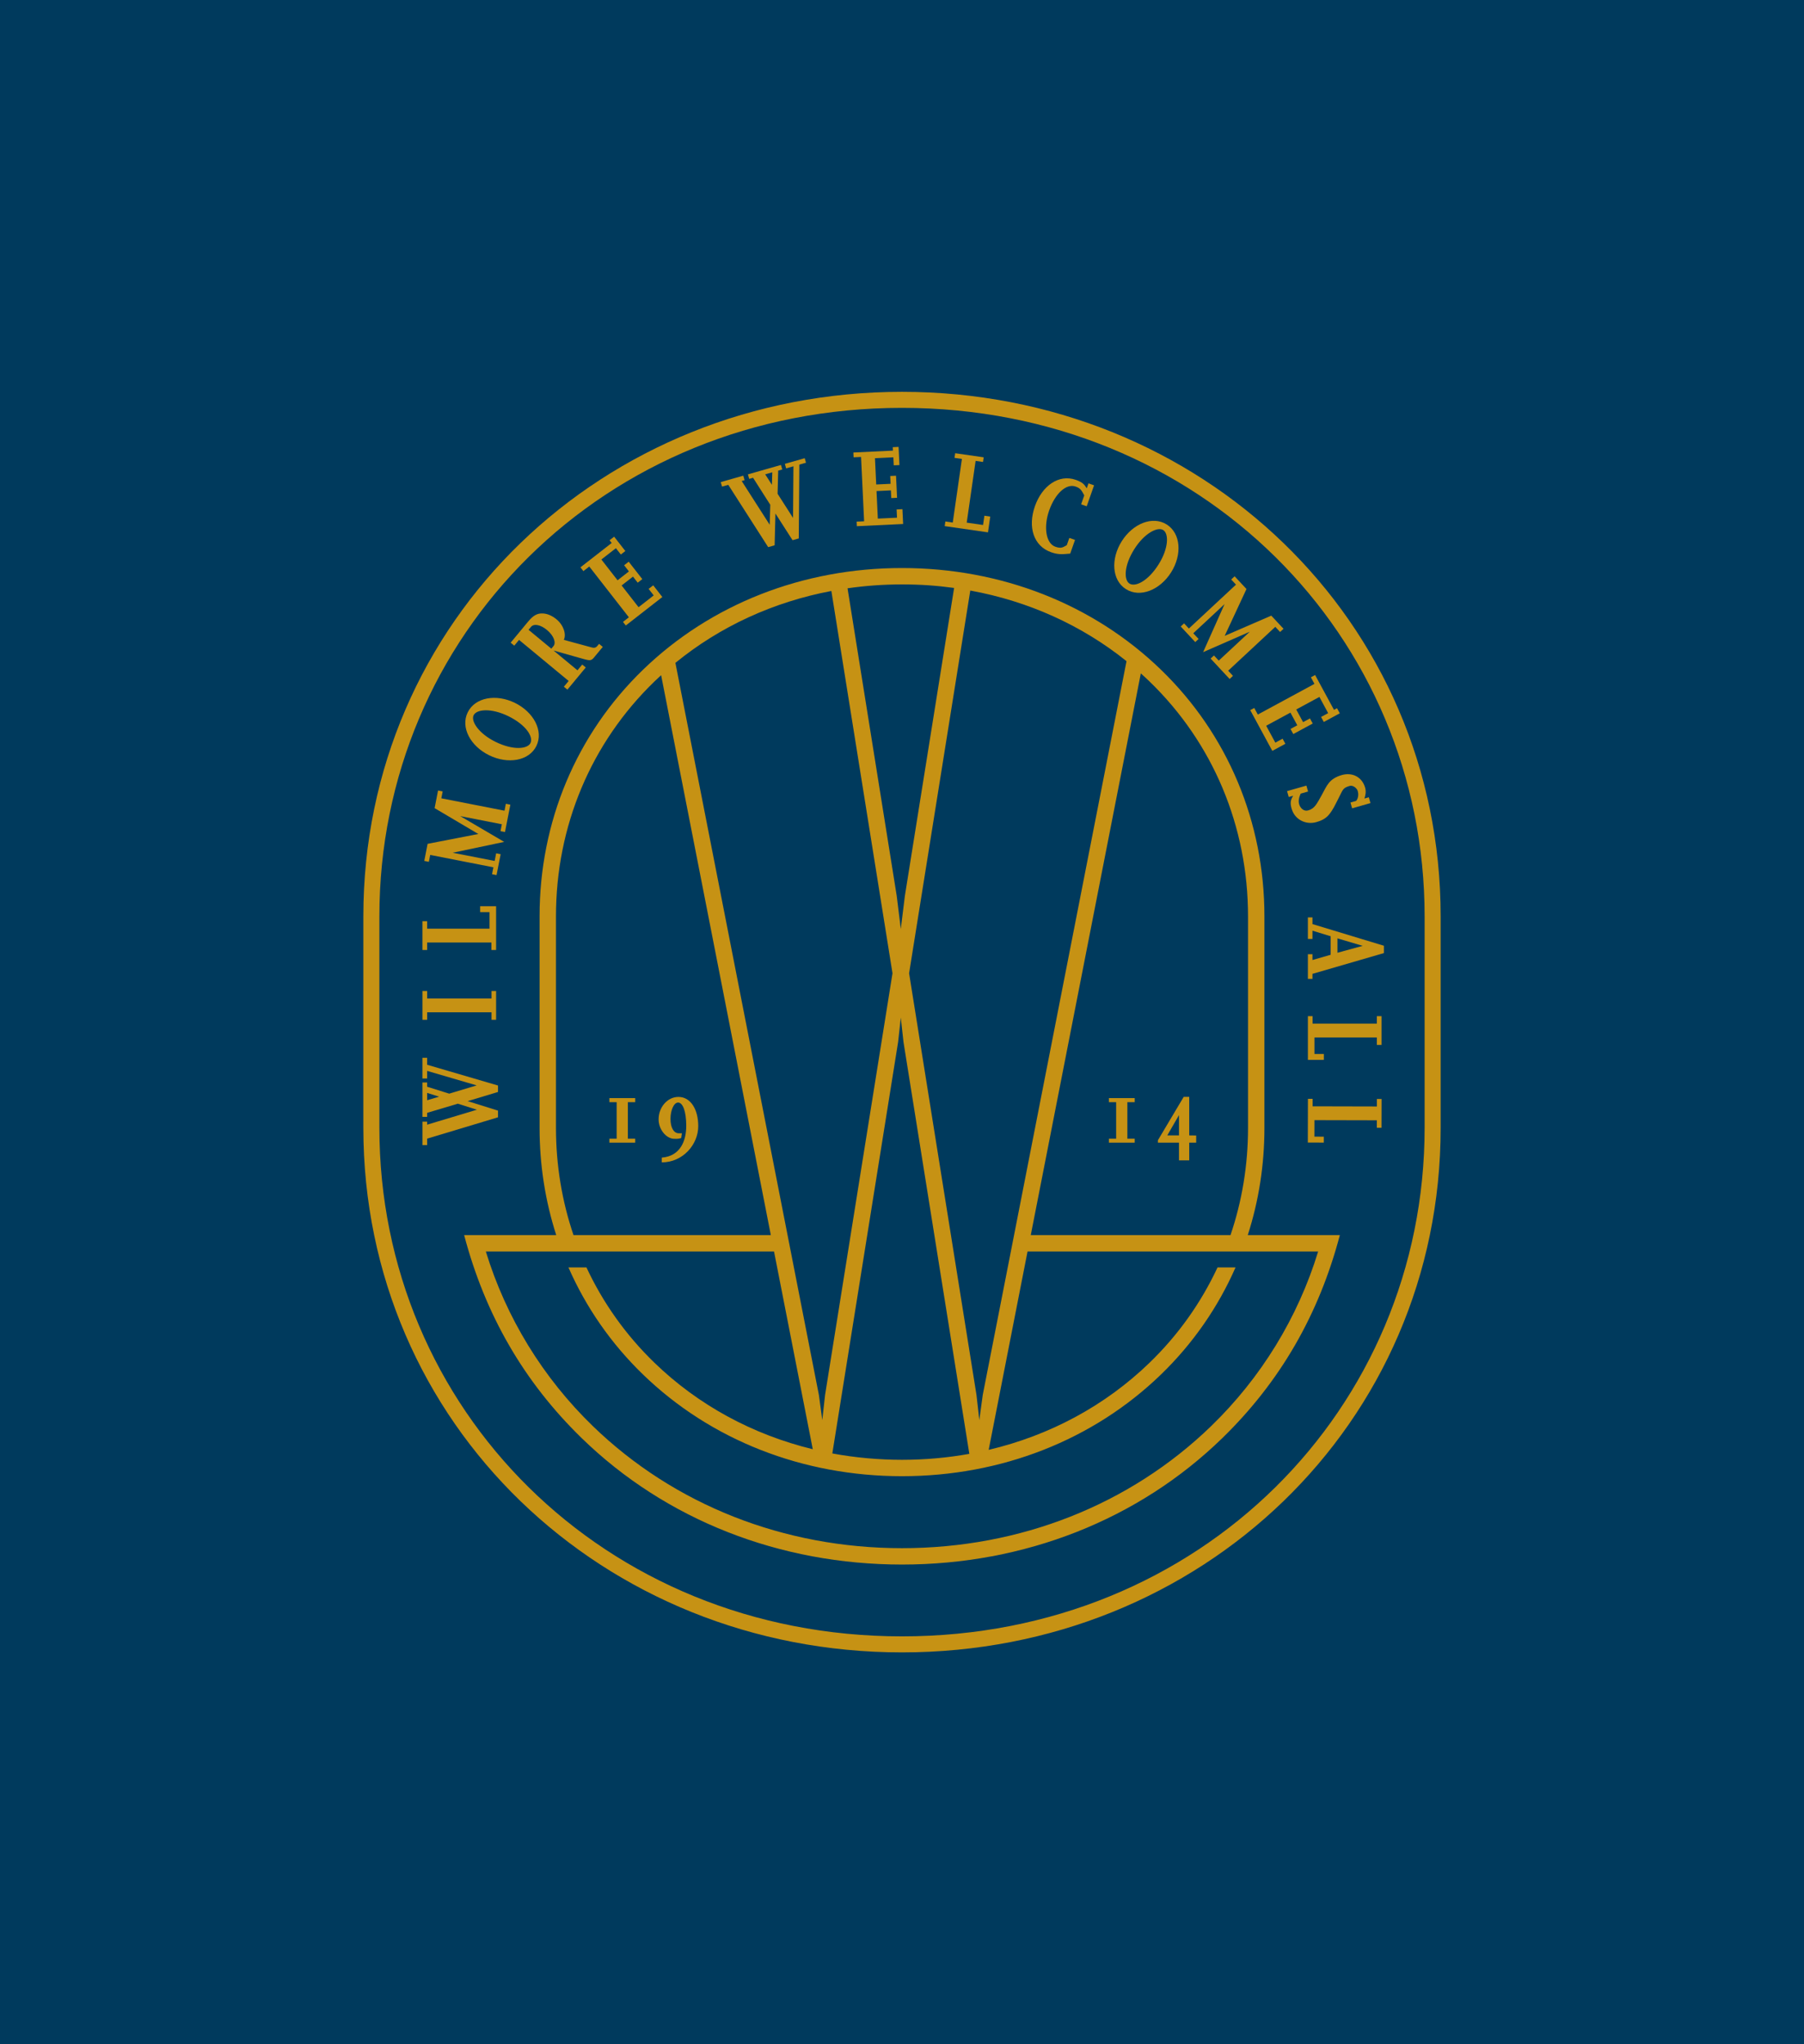 <?xml version="1.0" encoding="UTF-8"?><svg id="Layer_1" xmlns="http://www.w3.org/2000/svg" viewBox="0 0 1500 1700"><rect y="-1.53" width="1500" height="1701.53" fill="#003a5d"/><path d="M506.71,950.24v-3.3h6.03v-30.38h-6.03v-3.38h21.46v3.38h-6.11v30.38h6.11v3.3h-21.46Z" fill="#c69214"/><path d="M550.27,966.63v-3.94c15.67-1.28,20.34-14.31,20.34-26.44s-2.9-19.37-6.76-19.37c-3.61,0-6.35,6.51-6.35,13.59s2.58,11.97,6.91,11.97h2.58l-.56,3.94c-2.9.88-4.02.64-5.71.64-6.75,0-13.1-7.71-13.1-16.16,0-10.05,7.31-18.65,16.48-18.65,10.13,0,16.48,10.29,16.48,24.28,0,15.35-12.79,30.14-30.31,30.14Z" fill="#c69214"/><path d="M922.03,950.24v-3.3h6.03v-30.38h-6.03v-3.38h21.46v3.38h-6.11v30.38h6.11v3.3h-21.46Z" fill="#c69214"/><path d="M988.83,950.24v14.71h-8.52v-14.71h-17.53v-2.01l21.46-36.09h4.58v32.07c2.17,0,1.05,0,5.79.08v5.95h-5.79ZM980.31,927.32l-9.73,16.88h9.73v-16.88Z" fill="#c69214"/><path d="M355.16,885.46l58.92,17.26v5.38l-25.24,7.61,25.24,7.89v5.57l-58.92,17.72v5.38h-3.9v-19.49h3.9v2.51l41.38-12.44-15.87-5.01-25.52,7.61v3.34h-3.9v-28.58h3.9v3.53l18.37,5.75,22.83-6.87-41.2-12.06v6.31h-3.9v-17.17h3.9v5.75ZM355.16,914.97l9.93-2.97-9.93-3.15v6.12Z" fill="#c69214"/><path d="M412.5,848.06h-3.8v-6.22h-53.54v6.22h-3.9v-23.94h3.9v6.22h53.54v-6.22h3.8v23.94Z" fill="#c69214"/><path d="M412.5,790.01h-3.9v-6.22h-53.45v6.22h-3.9v-23.94h3.9v6.22h51.87v-13.73h-7.79v-4.92h13.27v36.37Z" fill="#c69214"/><path d="M419.89,691.93l-3.73-.73,1.12-5.74-34.61-6.78,36.56,21.45-42.81,9.01,34.88,6.84,1.25-6.38,3.73.73-3.41,17.4-3.73-.73,1.12-5.74-52.55-10.3-1.12,5.74-3.82-.75,2.78-14.21,42.18-8.19-36.36-21.5,2.87-14.66,3.83.75-1.12,5.74,52.55,10.3,1.12-5.74,3.73.73-4.46,22.77Z" fill="#c69214"/><path d="M446.02,620.31c-6.11,12.51-23.64,15.41-39.24,7.8-15.6-7.62-24-23.19-17.89-35.7,6.11-12.51,23.6-15.54,39.19-7.92,15.6,7.62,24.04,23.31,17.93,35.82ZM393.81,594.81c-2.44,5,4.29,15.32,18.39,22.2,14.68,7.17,26.46,5.9,28.9.89,2.49-5.09-3.59-15.08-18.43-22.33-14.18-6.92-26.37-5.86-28.86-.77Z" fill="#c69214"/><path d="M494.68,545.85c-3.02,3.65-3.33,3.87-10.09,2l-24.31-6.87,19.87,16.45,3.97-4.79,2.93,2.43-15.27,18.44-2.93-2.43,3.97-4.79-41.24-34.15-3.97,4.79-3-2.49,14.5-17.51c3.97-4.79,7.32-6.95,11.88-6.79,4.03.08,8.01,1.82,11.8,4.95,5.86,4.85,8.23,12.47,6.02,17.03l22.72,6.17c1.96.54,3.57.78,5.11-1.07l1.48-1.79,3.07,2.54-6.51,7.86ZM441.5,521.33l-2.01,2.43,18.94,15.68,1.84-2.22c2.13-2.57.46-8.41-5.47-13.32-5.36-4.44-10.86-5.5-13.29-2.57Z" fill="#c69214"/><path d="M520.34,520.18l-2.34-3,4.9-3.82-32.92-42.23-4.9,3.82-2.45-3.15,25.98-20.25-1.77-2.27,3.81-2.97,9.3,11.93-3.73,2.91-4.11-5.27-12.08,9.41,13.46,17.27,9.44-7.36-3.99-5.12,3.81-2.97,11.3,14.49-3.81,2.97-3.94-5.05-9.44,7.36,14.09,18.08,12.59-9.81-4.22-5.42,3.81-2.97,7.59,9.73-30.37,23.68Z" fill="#c69214"/><path d="M664.63,386.36l-.46,61.4-5.18,1.47-14.23-22.19-.67,26.44-5.36,1.53-33.18-51.82-5.18,1.47-1.07-3.75,18.74-5.34,1.07,3.75-2.41.69,23.3,36.4.47-16.63-14.31-22.46-3.21.92-1.07-3.75,27.49-7.83,1.07,3.75-3.39.97-.5,19.25,12.86,20.07.32-42.93-6.07,1.73-1.07-3.75,16.51-4.7,1.07,3.75-5.53,1.58ZM636.25,394.44l5.58,8.74.31-10.41-5.89,1.68Z" fill="#c69214"/><path d="M712.47,437.6l-.18-3.8,6.21-.29-2.54-53.5-6.21.29-.19-3.99,32.91-1.56-.14-2.87,4.82-.23.72,15.11-4.73.22-.32-6.68-15.3.73,1.04,21.88,11.96-.57-.31-6.49,4.82-.23.87,18.36-4.82.23-.31-6.4-11.96.57,1.09,22.9,15.95-.76-.32-6.86,4.82-.23.58,12.33-38.48,1.83Z" fill="#c69214"/><path d="M785.49,437.53l.56-3.86,6.15.89,7.62-52.91-6.16-.89.56-3.86,23.7,3.41-.56,3.86-6.16-.89-7.39,51.35,13.59,1.96,1.11-7.72,4.87.7-1.89,13.14-36.01-5.19Z" fill="#c69214"/><path d="M874.03,459.26c-14.8-5.2-19.54-21.12-13.51-38.29,5.93-16.9,19.77-26.9,33.96-21.92,6.04,2.12,7.3,4.14,9.13,7.04l1.45-4.12,4.64,1.63-6.12,17.43-4.64-1.63,2.61-7.44c-2.28-4.15-3.05-5.89-7.16-7.33-7.97-2.8-17.18,6.07-22.04,19.9-4.73,13.49-2.81,27.34,5.16,30.14,5.25,1.84,6.51.22,9.5-1.29l2.12-6.04,4.73,1.66-4,11.38c-7.44.73-10.58.71-15.83-1.13Z" fill="#c69214"/><path d="M936.23,489.95c-11.78-7.42-12.78-25.16-3.53-39.84,9.25-14.68,25.63-21.36,37.4-13.95,11.78,7.42,12.91,25.13,3.66,39.81-9.25,14.68-25.76,21.39-37.53,13.97ZM967.19,440.8c-4.71-2.97-15.69,2.62-24.05,15.89-8.7,13.82-8.71,25.66-3.99,28.63,4.79,3.02,15.37-1.94,24.17-15.92,8.41-13.35,8.66-25.58,3.87-28.6Z" fill="#c69214"/><path d="M1006.61,547.68l2.78-2.59,3.99,4.28,25.8-24.03-38.81,17,17.83-39.94-26.01,24.22,4.43,4.75-2.78,2.59-12.08-12.97,2.79-2.59,3.98,4.28,39.18-36.49-3.99-4.28,2.85-2.66,9.86,10.59-18.12,38.94,38.74-16.81,10.18,10.93-2.85,2.66-3.99-4.28-39.18,36.49,3.98,4.28-2.78,2.59-15.81-16.98Z" fill="#c69214"/><path d="M1039.55,590.56l3.35-1.81,2.96,5.47,47.09-25.5-2.96-5.47,3.51-1.9,15.69,28.97,2.53-1.37,2.3,4.24-13.3,7.2-2.25-4.16,5.88-3.18-7.29-13.47-19.26,10.43,5.7,10.53,5.71-3.09,2.3,4.24-16.16,8.75-2.3-4.24,5.63-3.05-5.7-10.53-20.16,10.92,7.6,14.04,6.04-3.27,2.3,4.24-10.85,5.88-18.34-33.87Z" fill="#c69214"/><path d="M1074.01,672.73c-1.32-4.64-1.16-7.1,1.22-10.96l-3.66,1.04-1.4-4.91,16.07-4.58,1.4,4.91-6.16,1.76c-1.47,3.31-2.03,6.08-1.27,8.76.94,3.3,3.9,6.22,7.47,5.2,5.44-1.55,7.04-5.1,11.57-13.24,4.02-7.23,5.72-13.11,16.52-16.2,8.39-2.39,16.71,1.41,19.31,10.51.89,3.12.38,6.07-.6,9.05l3.66-1.04,1.38,4.82-15.26,4.35-1.37-4.82,4.73-1.35c2.14-2.64,1.92-6.14,1.36-8.11-.71-2.5-3.98-5.14-6.74-4.35-6.07,1.73-5.61,3.34-9.55,10.83-2.63,5-4.08,8.69-7.81,13.23-2.88,3.43-6.86,5.05-10.34,6.04-8.75,2.49-17.97-2.11-20.49-10.95Z" fill="#c69214"/><path d="M1087.49,793.52h3.8v4.83l15.13-4.36v-15.4l-15.13-4.64v6.87h-3.8v-17.91h3.8v5.57l59.39,18v6.12l-59.39,17.26v4.18h-3.8v-20.51ZM1133.05,786.57l-20.97-6.22v11.97l20.97-5.75Z" fill="#c69214"/><path d="M1087.49,845.04h3.9v6.22h53.45v-6.22h3.9v23.94h-3.9v-6.22h-51.87v13.73h7.8v4.92h-13.27v-36.37Z" fill="#c69214"/><path d="M1087.53,913.79h3.9s-.01,6.23-.01,6.23l53.45.13v-6.22s3.91,0,3.91,0l-.06,23.94h-3.9s.01-6.23.01-6.23l-51.87-.12-.03,13.73,7.79.02v4.92s-13.28-.03-13.28-.03l.09-36.37Z" fill="#c69214"/><path d="M1037.5,1027.12c9.1-28.29,13.85-58.28,13.85-89.16v-175.93c0-78.57-30.56-151.41-86.04-205.11-56.33-54.52-132.8-84.54-215.31-84.54s-158.97,30.02-215.31,84.54c-55.49,53.7-86.04,126.54-86.04,205.11v175.93c0,30.88,4.75,60.87,13.85,89.16h-76.57c17.4,65.92,49.46,121.79,97.66,168.75,69.89,68.09,164.72,105.22,266.41,105.22s196.52-37.14,266.41-105.22c48.21-46.97,80.26-102.83,97.66-168.75h-76.57ZM1037.72,762.04v175.93c0,30.96-5,60.98-14.58,89.16h-166.07l91.51-467.14c2.45,2.21,4.87,4.44,7.25,6.74,52.81,51.11,81.89,120.47,81.89,195.32ZM680.88,1160.01l-119.29-608.77c37.03-30.26,81.44-50.66,129.68-59.78l50.83,317.93-56.05,350.62-2.33,20.95-2.83-20.95ZM746.78,866.45l2.22-20.22,2.24,20.31,54.75,342.49c-18.2,3.27-36.92,4.96-55.99,4.96s-39.13-1.79-57.93-5.3l54.71-342.24ZM814.29,1180.96l-2.37-20.95-56.02-350.62,50.88-318.29c48.24,8.8,92.72,28.85,129.9,58.74l-119.53,610.17-2.86,20.95ZM793.33,488.95l-40.95,256.16-3.38,27.45-3.4-27.61-40.88-255.72c14.81-2.13,29.93-3.23,45.28-3.23s29.14.99,43.33,2.94ZM462.28,937.96v-175.93c0-74.84,29.08-144.21,81.89-195.32,1.83-1.77,3.68-3.5,5.55-5.21l91.21,465.61h-164.07c-9.58-28.18-14.58-58.2-14.58-89.16ZM1006.93,1186.08c-67.56,65.38-158.8,101.39-256.93,101.39s-189.38-36.01-256.93-101.39c-41.61-40.27-72.29-90.35-89.1-145.33h239.63l32.21,164.43c-49.95-12.16-95.23-36.66-131.64-71.9-23.86-23.09-42.86-49.91-56.54-79.28h-14.97c14.52,33.11,35.39,63.3,62.02,89.07,56.33,54.52,132.8,84.54,215.31,84.54s158.97-30.02,215.31-84.54c26.63-25.77,47.5-55.96,62.02-89.07h-14.97c-13.68,29.36-32.68,56.19-56.54,79.28-36.93,35.74-82.96,60.44-133.74,72.42l32.31-164.95h241.63c-16.81,54.98-47.49,105.07-89.1,145.33Z" fill="#c69214"/><path d="M750,325.85c-248.71,0-447.88,190.02-447.88,436.18v175.93c0,246.17,199.17,436.18,447.88,436.18s447.88-190.02,447.88-436.18v-175.93c0-246.17-199.17-436.18-447.88-436.18ZM1184.55,937.96c0,233.16-186.12,422.85-434.55,422.85s-434.55-189.69-434.55-422.85v-175.93c0-233.16,186.12-422.85,434.55-422.85s434.55,189.69,434.55,422.85v175.93Z" fill="#c69214"/></svg>
